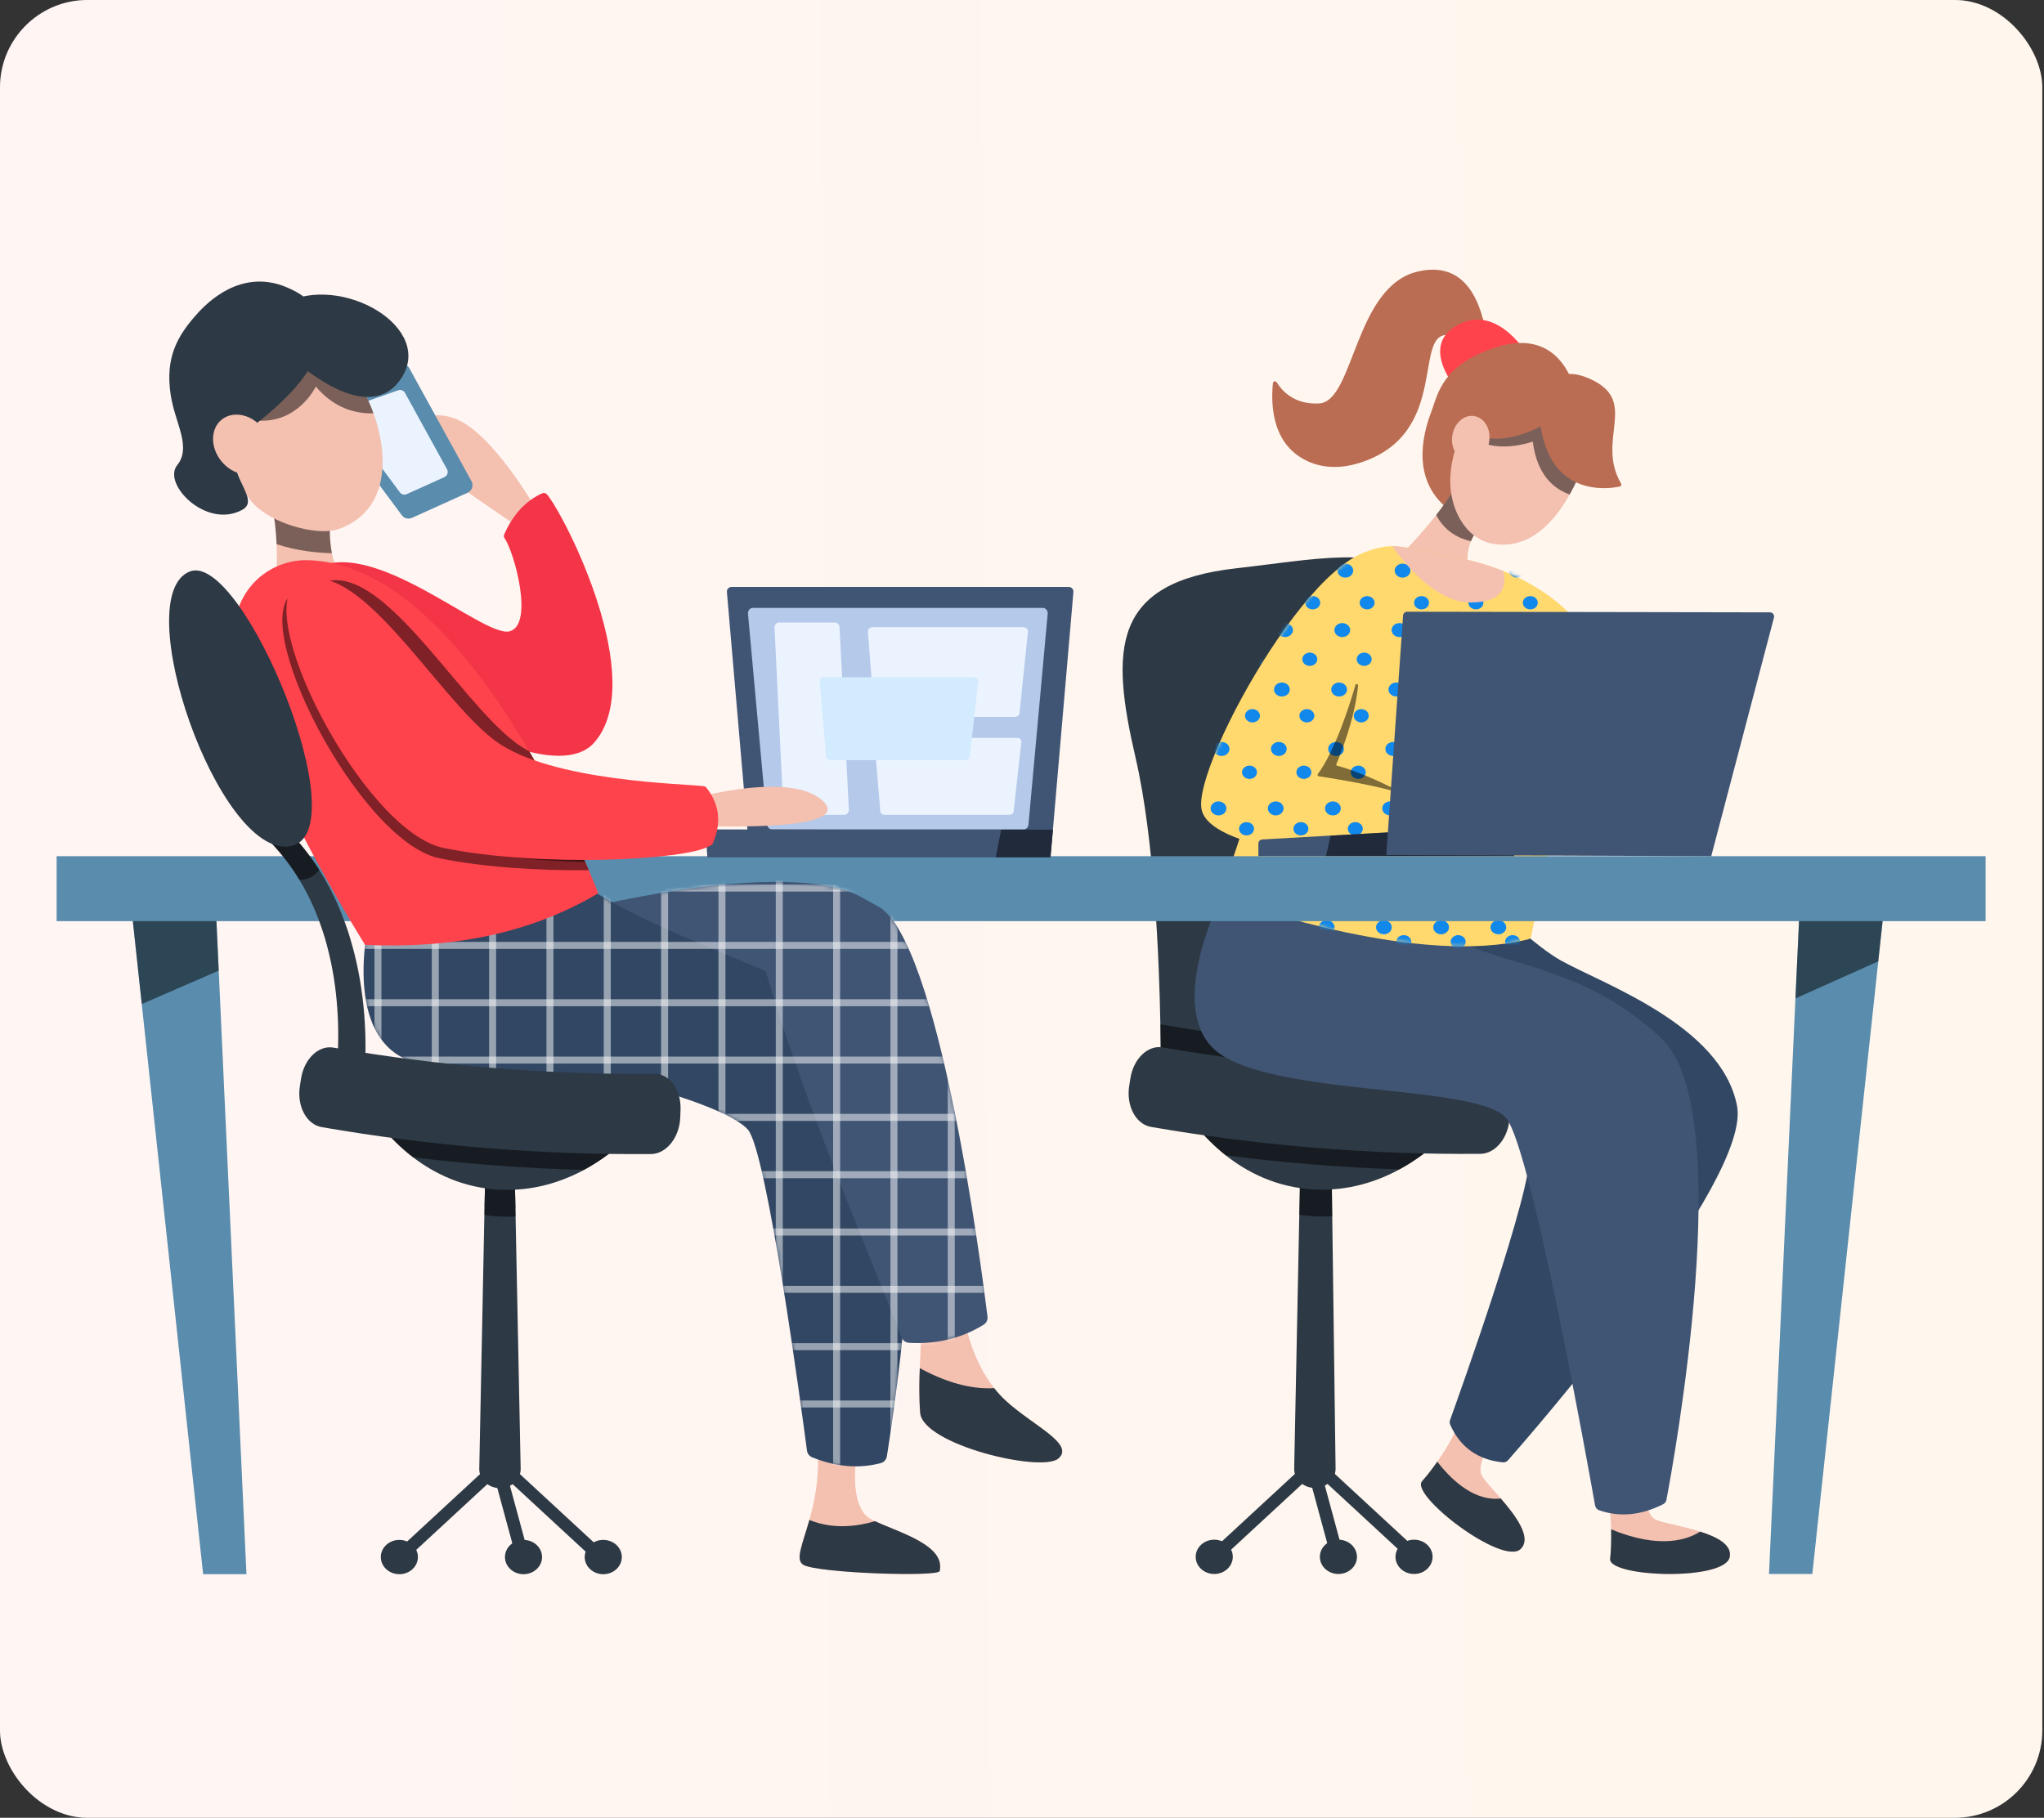 <?xml version="1.0" encoding="utf-8"?>
<svg xmlns="http://www.w3.org/2000/svg" fill="none" height="100%" overflow="visible" preserveAspectRatio="none" style="display: block;" viewBox="0 0 561 499" width="100%">
<rect x="0" y="0" width="561" height="499" fill="#333333" stroke="none"/>
<g id="business-people-work-together-in-office">
<g clip-path="url(#clip0_0_139826)">
<rect fill="white" height="499" rx="24" width="560.532"/>
<rect fill="url(#paint0_linear_0_139826)" fill-opacity="0.2" height="499" rx="24" width="560.532"/>
<g id="Group">
<g id="Group_2">
<g id="illustrations">
<g id="Vector">
</g>
<g id="Group_3">
<g id="Group_4">
<path d="M200.782 161.125C200.032 161.125 199.442 161.768 199.507 162.515L205.338 230.14L205.785 235.355H288.334L288.973 227.894L288.986 227.753L294.612 162.515C294.676 161.768 294.087 161.125 293.337 161.125H200.782Z" fill="#405574" id="Vector_2"/>
<path d="M206.57 166.885C205.81 166.885 205.217 167.648 205.297 168.524L210.3 223.406L210.567 226.349C210.636 227.104 211.185 227.677 211.84 227.677H281.004C281.659 227.677 282.208 227.104 282.277 226.349L282.71 221.567L282.721 221.451L287.546 168.524C287.626 167.649 287.034 166.886 286.274 166.886L206.57 166.885Z" fill="#B5C9EA" id="Vector_3"/>
<g id="Group_5">
<path d="M220.527 429.585C224.49 431.85 257.518 432.937 257.898 431.283C259.523 424.251 247.184 420.836 240.158 417.586C239.83 417.428 239.512 417.28 239.212 417.127C232.418 413.73 235.249 398.442 235.249 398.442L224.491 399.575C224.723 406.686 223.46 412.593 222.147 417.247C220.221 424.087 218.172 428.237 220.527 429.585Z" fill="#F4C0B0" id="Vector_4"/>
<path d="M220.527 429.585C224.49 431.85 257.518 432.937 257.898 431.283C259.523 424.251 247.184 420.836 240.158 417.586C235.288 419.024 228.607 419.913 222.146 417.246C220.221 424.087 218.172 428.237 220.527 429.585Z" fill="#2D3944" id="Vector_5"/>
</g>
<g id="Group_6">
<path d="M417.4 425.185C420.497 422.071 416.03 416.125 411.914 411.352C409.57 408.629 407.339 406.285 406.693 405.067C404.909 401.714 410.487 393.867 410.487 393.867L401.257 387.304C400.826 391.183 397.588 396.817 394.473 401.262C392.939 403.453 391.433 405.356 390.306 406.618C386.892 410.44 412.543 430.065 417.4 425.185ZM441.924 427.903C441.357 432.999 473.633 434.131 474.765 427.336C475.32 424.024 471.288 421.923 466.623 420.439C461.725 418.883 456.119 418.016 454.38 417.144C450.983 415.445 450.983 405.819 450.983 405.819H439.658C441.402 408.962 442.071 414.687 442.194 419.805C442.275 422.993 442.14 425.95 441.924 427.903Z" fill="#F4C0B0" id="Vector_6"/>
<path d="M474.765 427.337C475.32 424.024 471.288 421.924 466.623 420.44C463.537 422.456 455.887 425.514 442.195 419.806C442.275 422.994 442.139 425.95 441.924 427.903C441.358 432.999 473.632 434.132 474.765 427.337ZM417.4 425.185C420.497 422.071 416.029 416.126 411.913 411.352C408.499 411.8 401.993 410.927 394.474 401.262C392.939 403.453 391.433 405.356 390.306 406.618C386.892 410.44 412.542 430.066 417.4 425.185Z" fill="#2D3944" id="Vector_7"/>
</g>
<path d="M147.741 140.755C147.741 140.755 135.179 118.324 124.413 114.735C113.645 111.146 109.159 121.913 109.159 121.913L140.788 143.671L147.741 140.755Z" fill="#F4C0B0" id="Vector_8"/>
<path d="M112.349 101.089L129.407 132.095C130.043 133.252 129.559 134.707 128.355 135.251L113.048 142.168C112.077 142.606 110.931 142.309 110.297 141.454L87.606 110.88C86.696 109.654 87.234 107.898 88.674 107.393L109.615 100.042C110.659 99.677 111.816 100.118 112.349 101.089Z" fill="#598CAD" id="Vector_9"/>
<path d="M68.45 126.06C69.304 126.848 70.069 127.759 70.743 128.767C74.379 134.157 75.613 142.323 75.913 149.372C76.247 157.062 75.465 163.42 75.465 163.42L96.269 160.543C93.398 158.833 91.841 155.623 91.094 151.863C89.881 145.793 90.777 138.295 91.643 133.409C92.192 130.323 92.736 128.273 92.736 128.273L68.45 126.06Z" fill="#F4C0B0" id="Vector_10"/>
<path d="M70.748 128.767C74.383 134.157 75.617 142.323 75.918 149.372C81.574 151.286 87.379 151.772 91.098 151.863C89.886 145.794 90.781 138.296 91.648 133.41L70.748 128.767ZM132.994 331.269C134.359 331.479 135.769 331.621 137.224 331.688C138.673 331.756 140.089 331.75 141.465 331.671L141.261 321.524C141.227 320.907 137.83 320.437 137.167 320.466C136.544 320.494 133.227 320.964 133.192 321.524L132.994 331.269Z" fill="black" id="Vector_11" opacity="0.5"/>
<path d="M252.447 375.576C252.294 379.268 252.215 383.311 252.549 387.796C253.2 396.561 285.9 404.364 290.503 400.36C295.101 396.357 283.307 391.249 275.962 384.438C274.829 383.39 273.799 382.252 272.865 381.063C263.737 369.466 263.272 352.241 263.272 352.241L249.207 352.383C253.664 359.008 252.832 366.177 252.447 375.576Z" fill="#F4C0B0" id="Vector_12"/>
<path d="M408.513 93.191C407.38 92.624 406.814 70.542 389.261 74.505C371.707 78.468 371.707 110.178 362.081 110.744C355.21 111.149 351.8 107.224 350.412 104.946C350.132 104.486 349.428 104.647 349.37 105.182C348.99 108.744 348.745 116.826 353.305 122.352C356.677 126.439 363.469 130.018 372.84 127.165C398.887 119.238 386.996 89.794 398.32 92.059C409.646 94.323 408.513 93.191 408.513 93.191Z" fill="#BA6D53" id="Vector_13"/>
<path d="M419.84 98.287C419.84 98.287 411.346 82.998 400.022 89.227C388.698 95.455 401.154 108.479 401.154 108.479L419.84 98.287Z" fill="#FE434C" id="Vector_14"/>
<path d="M432.865 109.611C432.865 109.611 430.149 88.811 410.215 95.455C395.776 100.268 394.644 108.196 392.945 112.726C391.246 117.255 386.716 130.279 396.625 139.055C404.137 145.709 432.865 109.611 432.865 109.611Z" fill="#BA6D53" id="Vector_15"/>
<path d="M403.988 158.307C402.272 154.706 402.533 151.417 403.727 148.579C406.298 142.481 413.189 138.478 414.084 137.974C414.146 137.94 414.18 137.922 414.18 137.922L401.156 126.032C401.298 126.563 401.343 127.147 401.304 127.765C401.094 131.457 397.929 136.564 394.192 141.372C388.552 148.625 381.622 155.194 381.622 155.194L403.988 158.307Z" fill="#F4C0B0" id="Vector_16"/>
<path d="M394.187 141.372C396.599 146.054 400.608 147.883 403.722 148.579C406.293 142.481 413.184 138.478 414.079 137.974L402.568 127.827C402.568 127.827 402.069 127.771 401.299 127.765C401.089 131.457 397.923 136.564 394.187 141.372Z" fill="black" id="Vector_17" opacity="0.5"/>
<path d="M411.346 250.037C411.346 250.037 421.744 259.931 428.333 263.627C439.941 270.138 472.436 281.42 476.746 303.546C480.765 324.173 420.404 393.464 413.894 400.863C413.539 401.267 413.011 401.487 412.475 401.432C405.679 400.745 400.809 397.368 398.022 391.084C397.846 390.689 397.837 390.241 397.984 389.834C400.379 383.189 420.906 325.885 419.84 316.286C418.707 306.093 367.747 261.927 367.747 261.927L372.277 243.808L411.346 250.037Z" fill="#314763" id="Vector_18"/>
<g id="Group_7">
<g id="Group_8">
<path d="M360.6 408.452C363.731 408.599 366.403 406.369 366.562 403.469C366.573 403.288 366.573 403.106 366.562 402.936L365.651 333.85L365.487 321.466C365.453 320.849 361.489 320.379 360.826 320.407C360.204 320.436 356.886 320.906 356.851 321.466L356.608 333.47L355.209 402.935C355.045 405.836 357.462 408.305 360.6 408.452Z" fill="#2D3944" id="Vector_19"/>
</g>
<path d="M356.602 333.472C357.984 333.682 359.405 333.829 360.877 333.897C362.508 333.976 364.1 333.953 365.645 333.851L365.48 321.468C365.447 320.85 361.482 320.38 360.82 320.409C360.197 320.437 356.879 320.907 356.845 321.468L356.602 333.472Z" fill="black" id="Vector_20" opacity="0.5"/>
<path d="M326.02 305.896C326.02 305.896 329.502 311.695 336.411 317.147C342.181 321.717 350.358 326.043 360.878 326.536C370.125 326.971 377.99 324.333 384.099 321.01C393.267 316.038 398.482 309.521 398.482 309.521L326.02 305.896Z" fill="#2D3944" id="Vector_21"/>
<path d="M326.02 305.896C326.02 305.896 329.502 311.695 336.411 317.147C352.225 319.197 368.137 320.483 384.099 321.009C393.267 316.037 398.482 309.52 398.482 309.52L326.02 305.896Z" fill="black" id="Vector_22" opacity="0.5"/>
<path d="M311.684 208.08C316.82 230.208 318.145 263.276 318.479 281.231C318.62 289.005 318.581 293.949 318.581 293.949L392.604 299.379C394.547 296.666 396.155 292.958 397.469 288.496C408.057 252.467 399.236 167.198 389.825 158.818C379.247 149.402 359.814 153.722 339.43 155.986C305.025 159.808 304.736 178.143 311.684 208.08Z" fill="#2D3944" id="Vector_23"/>
<g id="Group_9">
<path d="M388.299 428.822C388.75 428.822 389.201 428.663 389.546 428.345C390.234 427.709 390.234 426.677 389.546 426.041L363.696 402.144C363.008 401.507 361.893 401.507 361.204 402.144C360.516 402.78 360.516 403.812 361.204 404.448L387.053 428.345C387.397 428.664 387.848 428.822 388.299 428.822Z" fill="#2D3944" id="Vector_24"/>
</g>
<g id="Group_10">
<path d="M367.673 431.092C367.814 431.092 367.959 431.076 368.103 431.043C369.047 430.824 369.62 429.939 369.384 429.066L360.495 396.285C360.258 395.413 359.3 394.882 358.356 395.101C357.412 395.319 356.838 396.205 357.075 397.078L365.965 429.858C366.166 430.599 366.884 431.092 367.673 431.092Z" fill="#2D3944" id="Vector_25"/>
</g>
<g id="Group_11">
<path d="M332.286 429.909C332.737 429.909 333.188 429.749 333.533 429.431L359.382 405.534C360.071 404.898 360.071 403.866 359.382 403.23C358.694 402.593 357.578 402.593 356.89 403.23L331.04 427.127C330.352 427.763 330.352 428.795 331.04 429.431C331.384 429.749 331.835 429.909 332.286 429.909Z" fill="#2D3944" id="Vector_26"/>
</g>
<path d="M388.101 432.081C390.913 432.081 393.193 429.973 393.193 427.374C393.193 424.774 390.913 422.667 388.101 422.667C385.288 422.667 383.009 424.774 383.009 427.374C383.009 429.973 385.288 432.081 388.101 432.081Z" fill="#2D3944" id="Vector_27"/>
<path d="M367.344 432.081C370.156 432.081 372.436 429.973 372.436 427.374C372.436 424.774 370.156 422.667 367.344 422.667C364.532 422.667 362.252 424.774 362.252 427.374C362.252 429.973 364.532 432.081 367.344 432.081Z" fill="#2D3944" id="Vector_28"/>
<path d="M328.174 427.374C328.174 429.973 330.453 432.081 333.266 432.081C336.077 432.081 338.357 429.973 338.357 427.374C338.357 424.774 336.077 422.667 333.266 422.667C330.454 422.667 328.174 424.774 328.174 427.374Z" fill="#2D3944" id="Vector_29"/>
<path d="M318.581 293.949L392.605 299.379C394.548 296.667 396.156 292.958 397.47 288.496C371.163 288.196 344.997 285.79 319.109 281.3C318.9 281.266 318.69 281.237 318.48 281.231C318.621 289.006 318.581 293.949 318.581 293.949Z" fill="black" id="Vector_30" opacity="0.5"/>
<path d="M315.907 309.35C345.744 314.528 375.942 316.998 406.298 316.744C410.519 316.709 414.102 312.2 414.322 306.732C414.348 306.001 414.375 305.271 414.402 304.54C414.582 299.058 411.403 294.706 407.295 294.739C377.678 294.987 348.216 292.578 319.106 287.526C315.067 286.826 311.111 290.596 310.247 296.022C310.135 296.745 310.023 297.467 309.911 298.19C309.086 303.609 311.758 308.631 315.907 309.35Z" fill="#2D3944" id="Vector_31"/>
</g>
<path d="M485.523 432.08H497.414L515.516 263.893L517.233 247.954L494.017 247.268L492.782 274.091L485.523 432.08Z" fill="#598CAD" id="Vector_32"/>
<path d="M409.65 149.248C419.645 151.065 426.558 143.331 430.828 135.738C432.407 132.94 433.619 130.16 434.497 127.884C435.691 124.793 436.264 122.636 436.264 122.636C433.432 103.384 415.879 101.119 409.65 105.649C405.981 108.316 398.399 120.093 398.043 131.412C397.793 139.31 401.972 147.849 409.65 149.248Z" fill="#F4C0B0" id="Vector_33"/>
<path d="M403.663 119.52C409.857 125.183 420.689 121.219 420.689 121.219C421.844 130.437 426.515 134.231 430.825 135.737C432.405 132.939 433.617 130.159 434.494 127.884L426.352 111.593L403.663 119.52Z" fill="black" id="Vector_34" opacity="0.5"/>
<path d="M444.55 133.573C440.875 134.328 425.183 136.31 422.674 115.872C422.672 115.85 422.67 115.832 422.67 115.811C422.652 115.001 422.437 97.868 436.26 103.95C450.163 110.066 437.849 120.554 444.915 132.728C445.111 133.065 444.933 133.495 444.55 133.573Z" fill="#BA6D53" id="Vector_35"/>
<path d="M338.87 238.712C338.87 238.712 319.618 272.12 332.076 286.842C344.533 301.564 406.252 297.034 413.613 307.226C420.544 316.822 436.007 403.21 437.792 413.286C437.901 413.901 438.339 414.399 438.929 414.601C444.69 416.578 450.544 415.924 456.479 412.927C456.945 412.692 457.272 412.249 457.369 411.735C459.244 401.878 477.034 305.022 456.081 285.143C433.997 264.192 409.932 265.041 399.458 257.398L338.87 238.712Z" fill="#405574" id="Vector_36"/>
<path d="M335.942 246.453C343.427 249.17 389.773 265.223 419.427 257.856C419.852 257.754 420.181 257.403 420.26 256.973L436.262 175.294C436.262 175.294 430.367 163.867 412.627 156.778C408.381 155.079 403.449 153.629 397.758 152.644C392.407 151.715 386.518 149.96 382.096 149.938C381.32 149.932 380.595 149.983 379.921 150.096C363.251 152.961 359.214 168.652 356.989 177.559C354.384 187.977 337.873 237.24 335.257 245.031C335.058 245.615 335.363 246.244 335.942 246.453Z" fill="#FFD96E" id="Vector_37"/>
<path d="M381.617 152.362C365.371 141.531 326.975 209.834 329.807 222.292C332.638 234.749 379.635 236.447 379.635 236.447L384.731 218.894C384.731 218.894 363.214 220.592 364.913 209.834C366.611 199.076 391.808 159.157 381.617 152.362Z" fill="#FFD96E" id="Vector_38"/>
<g id="Group_12">
<g id="Clip path group">
<mask height="111" id="mask0_0_139826" maskUnits="userSpaceOnUse" style="mask-type:luminance" width="108" x="329" y="149">
<g id="SVGID_00000178189044308828995900000017186787883533765544_">
<path d="M369.52 154.413C372.294 152.367 375.697 150.822 379.91 150.098C380.584 149.985 381.309 149.934 382.085 149.939C386.507 149.962 392.396 151.717 397.747 152.646C403.437 153.631 408.369 155.08 412.617 156.78C430.357 163.869 436.251 175.296 436.251 175.296L420.249 256.975C420.17 257.406 419.841 257.756 419.416 257.858C389.763 265.225 343.417 249.172 335.931 246.455C335.353 246.245 335.047 245.617 335.246 245.034C335.986 242.829 337.837 237.307 340.172 230.284C334.655 228.301 330.573 225.701 329.798 222.294C327.542 212.362 351.485 166.942 369.52 154.413Z" fill="white" id="Vector_39"/>
</g>
</mask>
<g mask="url(#mask0_0_139826)">
<g id="Group_13">
<g id="Group_14">
<path d="M432.059 158.565C433.253 158.565 434.22 157.706 434.22 156.646C434.22 155.586 433.253 154.727 432.059 154.727C430.865 154.727 429.898 155.586 429.898 156.646C429.898 157.706 430.865 158.565 432.059 158.565Z" fill="#1088EC" id="Vector_40"/>
<path d="M418.516 156.646C418.516 155.586 417.549 154.727 416.355 154.727C415.162 154.727 414.194 155.587 414.194 156.646C414.194 157.707 415.162 158.566 416.355 158.566C417.549 158.566 418.516 157.707 418.516 156.646ZM402.812 156.646C402.812 155.586 401.845 154.727 400.651 154.727C399.457 154.727 398.49 155.587 398.49 156.646C398.49 157.707 399.457 158.566 400.651 158.566C401.845 158.566 402.812 157.707 402.812 156.646ZM387.108 156.646C387.108 155.586 386.14 154.727 384.947 154.727C383.753 154.727 382.786 155.587 382.786 156.646C382.786 157.707 383.753 158.566 384.947 158.566C386.14 158.566 387.108 157.707 387.108 156.646ZM371.404 156.646C371.404 155.586 370.436 154.727 369.243 154.727C368.049 154.727 367.081 155.587 367.081 156.646C367.081 157.707 368.049 158.566 369.243 158.566C370.436 158.566 371.404 157.707 371.404 156.646Z" fill="#1088EC" id="Vector_41"/>
<path d="M353.544 158.565C354.737 158.565 355.705 157.706 355.705 156.646C355.705 155.586 354.737 154.727 353.544 154.727C352.35 154.727 351.382 155.586 351.382 156.646C351.382 157.706 352.35 158.565 353.544 158.565Z" fill="#1088EC" id="Vector_42"/>
<path d="M337.838 158.565C339.031 158.565 339.999 157.706 339.999 156.646C339.999 155.586 339.031 154.727 337.838 154.727C336.644 154.727 335.677 155.586 335.677 156.646C335.677 157.706 336.644 158.565 337.838 158.565Z" fill="#1088EC" id="Vector_43"/>
</g>
<g id="Group_15">
<path d="M433.373 172.964C433.373 171.903 432.405 171.044 431.211 171.044C430.018 171.044 429.05 171.904 429.05 172.964C429.05 174.024 430.018 174.883 431.211 174.883C432.405 174.883 433.373 174.024 433.373 172.964Z" fill="#1088EC" id="Vector_44"/>
<path d="M415.512 174.883C416.706 174.883 417.674 174.024 417.674 172.964C417.674 171.904 416.706 171.044 415.512 171.044C414.319 171.044 413.351 171.904 413.351 172.964C413.351 174.024 414.319 174.883 415.512 174.883Z" fill="#1088EC" id="Vector_45"/>
<path d="M399.807 174.883C401 174.883 401.968 174.024 401.968 172.964C401.968 171.904 401 171.044 399.807 171.044C398.613 171.044 397.645 171.904 397.645 172.964C397.645 174.024 398.613 174.883 399.807 174.883Z" fill="#1088EC" id="Vector_46"/>
<path d="M386.262 172.964C386.262 171.903 385.295 171.044 384.101 171.044C382.907 171.044 381.94 171.904 381.94 172.964C381.94 174.024 382.907 174.883 384.101 174.883C385.295 174.883 386.262 174.024 386.262 172.964Z" fill="#1088EC" id="Vector_47"/>
<path d="M368.402 174.883C369.595 174.883 370.563 174.024 370.563 172.964C370.563 171.904 369.595 171.044 368.402 171.044C367.208 171.044 366.241 171.904 366.241 172.964C366.241 174.024 367.208 174.883 368.402 174.883Z" fill="#1088EC" id="Vector_48"/>
<path d="M352.696 174.883C353.89 174.883 354.857 174.024 354.857 172.964C354.857 171.904 353.89 171.044 352.696 171.044C351.503 171.044 350.535 171.904 350.535 172.964C350.535 174.024 351.503 174.883 352.696 174.883Z" fill="#1088EC" id="Vector_49"/>
<path d="M339.152 172.964C339.152 171.903 338.184 171.044 336.99 171.044C335.797 171.044 334.829 171.904 334.829 172.964C334.829 174.024 335.797 174.883 336.99 174.883C338.185 174.883 339.152 174.024 339.152 172.964Z" fill="#1088EC" id="Vector_50"/>
</g>
<g id="Group_16">
<path d="M430.351 191.201C431.545 191.201 432.512 190.342 432.512 189.282C432.512 188.222 431.545 187.362 430.351 187.362C429.157 187.362 428.19 188.222 428.19 189.282C428.19 190.342 429.157 191.201 430.351 191.201Z" fill="#1088EC" id="Vector_51"/>
<path d="M414.652 191.201C415.845 191.201 416.813 190.342 416.813 189.282C416.813 188.222 415.845 187.362 414.652 187.362C413.458 187.362 412.491 188.222 412.491 189.282C412.491 190.342 413.458 191.201 414.652 191.201Z" fill="#1088EC" id="Vector_52"/>
<path d="M401.105 189.282C401.105 188.221 400.137 187.362 398.944 187.362C397.75 187.362 396.782 188.222 396.782 189.282C396.782 190.342 397.75 191.201 398.944 191.201C400.138 191.201 401.105 190.342 401.105 189.282ZM385.402 189.282C385.402 188.221 384.434 187.362 383.24 187.362C382.047 187.362 381.079 188.222 381.079 189.282C381.079 190.342 382.047 191.201 383.24 191.201C384.434 191.201 385.402 190.342 385.402 189.282Z" fill="#1088EC" id="Vector_53"/>
<path d="M367.541 191.201C368.735 191.201 369.702 190.342 369.702 189.282C369.702 188.222 368.735 187.362 367.541 187.362C366.348 187.362 365.38 188.222 365.38 189.282C365.38 190.342 366.348 191.201 367.541 191.201Z" fill="#1088EC" id="Vector_54"/>
<path d="M351.836 191.201C353.029 191.201 353.997 190.342 353.997 189.282C353.997 188.222 353.029 187.362 351.836 187.362C350.642 187.362 349.674 188.222 349.674 189.282C349.674 190.342 350.642 191.201 351.836 191.201Z" fill="#1088EC" id="Vector_55"/>
<path d="M336.13 191.201C337.323 191.201 338.291 190.342 338.291 189.282C338.291 188.222 337.323 187.362 336.13 187.362C334.936 187.362 333.969 188.222 333.969 189.282C333.969 190.342 334.936 191.201 336.13 191.201Z" fill="#1088EC" id="Vector_56"/>
</g>
<g id="Group_17">
<path d="M429.503 207.519C430.697 207.519 431.665 206.66 431.665 205.6C431.665 204.54 430.697 203.68 429.503 203.68C428.31 203.68 427.342 204.54 427.342 205.6C427.342 206.66 428.31 207.519 429.503 207.519Z" fill="#1088EC" id="Vector_57"/>
<path d="M415.963 205.6C415.963 204.539 414.995 203.68 413.801 203.68C412.608 203.68 411.64 204.54 411.64 205.6C411.64 206.66 412.608 207.519 413.801 207.519C414.995 207.519 415.963 206.66 415.963 205.6ZM400.258 205.6C400.258 204.539 399.291 203.68 398.097 203.68C396.904 203.68 395.936 204.54 395.936 205.6C395.936 206.66 396.904 207.519 398.097 207.519C399.291 207.519 400.258 206.66 400.258 205.6ZM384.554 205.6C384.554 204.539 383.587 203.68 382.393 203.68C381.199 203.68 380.232 204.54 380.232 205.6C380.232 206.66 381.199 207.519 382.393 207.519C383.587 207.519 384.554 206.66 384.554 205.6Z" fill="#1088EC" id="Vector_58"/>
<path d="M366.694 207.519C367.887 207.519 368.855 206.66 368.855 205.6C368.855 204.54 367.887 203.68 366.694 203.68C365.5 203.68 364.533 204.54 364.533 205.6C364.533 206.66 365.5 207.519 366.694 207.519Z" fill="#1088EC" id="Vector_59"/>
<path d="M350.988 207.519C352.182 207.519 353.149 206.66 353.149 205.6C353.149 204.54 352.182 203.68 350.988 203.68C349.795 203.68 348.827 204.54 348.827 205.6C348.827 206.66 349.795 207.519 350.988 207.519Z" fill="#1088EC" id="Vector_60"/>
<path d="M335.282 207.519C336.476 207.519 337.444 206.66 337.444 205.6C337.444 204.54 336.476 203.68 335.282 203.68C334.089 203.68 333.121 204.54 333.121 205.6C333.121 206.66 334.089 207.519 335.282 207.519Z" fill="#1088EC" id="Vector_61"/>
</g>
<g id="Group_18">
<path d="M430.812 221.918C430.812 220.857 429.844 219.998 428.651 219.998C427.457 219.998 426.49 220.858 426.49 221.918C426.49 222.978 427.457 223.837 428.651 223.837C429.844 223.837 430.812 222.977 430.812 221.918Z" fill="#1088EC" id="Vector_62"/>
<path d="M412.952 223.837C414.145 223.837 415.113 222.978 415.113 221.918C415.113 220.858 414.145 219.998 412.952 219.998C411.758 219.998 410.79 220.858 410.79 221.918C410.79 222.978 411.758 223.837 412.952 223.837Z" fill="#1088EC" id="Vector_63"/>
<path d="M399.407 221.918C399.407 220.857 398.439 219.998 397.246 219.998C396.052 219.998 395.085 220.858 395.085 221.918C395.085 222.978 396.052 223.837 397.246 223.837C398.439 223.837 399.407 222.977 399.407 221.918Z" fill="#1088EC" id="Vector_64"/>
<path d="M381.54 223.837C382.734 223.837 383.701 222.978 383.701 221.918C383.701 220.858 382.734 219.998 381.54 219.998C380.347 219.998 379.379 220.858 379.379 221.918C379.379 222.978 380.347 223.837 381.54 223.837Z" fill="#1088EC" id="Vector_65"/>
<path d="M365.834 223.837C367.028 223.837 367.996 222.978 367.996 221.918C367.996 220.858 367.028 219.998 365.834 219.998C364.641 219.998 363.673 220.858 363.673 221.918C363.673 222.978 364.641 223.837 365.834 223.837Z" fill="#1088EC" id="Vector_66"/>
<path d="M350.135 223.837C351.329 223.837 352.297 222.978 352.297 221.918C352.297 220.858 351.329 219.998 350.135 219.998C348.942 219.998 347.974 220.858 347.974 221.918C347.974 222.978 348.942 223.837 350.135 223.837Z" fill="#1088EC" id="Vector_67"/>
<path d="M336.591 221.918C336.591 220.857 335.623 219.998 334.43 219.998C333.236 219.998 332.268 220.858 332.268 221.918C332.268 222.978 333.236 223.837 334.43 223.837C335.623 223.837 336.591 222.977 336.591 221.918Z" fill="#1088EC" id="Vector_68"/>
</g>
<g id="Group_19">
<path d="M429.959 238.235C429.959 237.175 428.991 236.316 427.798 236.316C426.604 236.316 425.637 237.176 425.637 238.235C425.637 239.296 426.604 240.155 427.798 240.155C428.991 240.155 429.959 239.295 429.959 238.235ZM414.256 238.235C414.256 237.175 413.288 236.316 412.094 236.316C410.901 236.316 409.933 237.176 409.933 238.235C409.933 239.296 410.901 240.155 412.094 240.155C413.288 240.155 414.256 239.295 414.256 238.235ZM398.551 238.235C398.551 237.175 397.584 236.316 396.39 236.316C395.197 236.316 394.229 237.176 394.229 238.235C394.229 239.296 395.197 240.155 396.39 240.155C397.584 240.155 398.551 239.295 398.551 238.235ZM382.847 238.235C382.847 237.175 381.88 236.316 380.686 236.316C379.493 236.316 378.525 237.176 378.525 238.235C378.525 239.296 379.493 240.155 380.686 240.155C381.88 240.155 382.847 239.295 382.847 238.235ZM367.143 238.235C367.143 237.175 366.176 236.316 364.982 236.316C363.788 236.316 362.821 237.176 362.821 238.235C362.821 239.296 363.788 240.155 364.982 240.155C366.176 240.155 367.143 239.295 367.143 238.235ZM351.439 238.235C351.439 237.175 350.471 236.316 349.278 236.316C348.084 236.316 347.117 237.176 347.117 238.235C347.117 239.296 348.084 240.155 349.278 240.155C350.471 240.155 351.439 239.295 351.439 238.235ZM335.736 238.235C335.736 237.175 334.768 236.316 333.574 236.316C332.381 236.316 331.413 237.176 331.413 238.235C331.413 239.296 332.381 240.155 333.574 240.155C334.768 240.155 335.736 239.295 335.736 238.235Z" fill="#1088EC" id="Vector_69"/>
</g>
<g id="Group_20">
<path d="M429.107 254.553C429.107 253.492 428.139 252.633 426.946 252.633C425.752 252.633 424.785 253.493 424.785 254.553C424.785 255.613 425.752 256.473 426.946 256.473C428.139 256.472 429.107 255.612 429.107 254.553ZM413.403 254.553C413.403 253.492 412.435 252.633 411.242 252.633C410.048 252.633 409.08 253.493 409.08 254.553C409.08 255.613 410.048 256.473 411.242 256.473C412.435 256.472 413.403 255.612 413.403 254.553ZM397.699 254.553C397.699 253.492 396.731 252.633 395.538 252.633C394.344 252.633 393.376 253.493 393.376 254.553C393.376 255.613 394.344 256.473 395.538 256.473C396.732 256.472 397.699 255.612 397.699 254.553ZM381.995 254.553C381.995 253.492 381.028 252.633 379.834 252.633C378.641 252.633 377.673 253.493 377.673 254.553C377.673 255.613 378.641 256.473 379.834 256.473C381.028 256.472 381.995 255.612 381.995 254.553ZM366.291 254.553C366.291 253.492 365.324 252.633 364.13 252.633C362.936 252.633 361.969 253.493 361.969 254.553C361.969 255.613 362.936 256.473 364.13 256.473C365.324 256.472 366.291 255.612 366.291 254.553ZM350.587 254.553C350.587 253.492 349.619 252.633 348.426 252.633C347.232 252.633 346.265 253.493 346.265 254.553C346.265 255.613 347.232 256.473 348.426 256.473C349.619 256.472 350.587 255.612 350.587 254.553ZM334.883 254.553C334.883 253.492 333.915 252.633 332.722 252.633C331.528 252.633 330.56 253.493 330.56 254.553C330.56 255.613 331.528 256.473 332.722 256.473C333.915 256.472 334.883 255.612 334.883 254.553Z" fill="#1088EC" id="Vector_70"/>
</g>
</g>
</g>
</g>
<g id="Clip path group_2">
<mask height="111" id="mask1_0_139826" maskUnits="userSpaceOnUse" style="mask-type:luminance" width="108" x="329" y="149">
<g id="SVGID_00000178189044308828995900000017186787883533765544__2">
<path d="M369.52 154.413C372.294 152.367 375.697 150.822 379.91 150.098C380.584 149.985 381.309 149.934 382.085 149.939C386.507 149.962 392.396 151.717 397.747 152.646C403.437 153.631 408.369 155.08 412.617 156.78C430.357 163.869 436.251 175.296 436.251 175.296L420.249 256.975C420.17 257.406 419.841 257.756 419.416 257.858C389.763 265.225 343.417 249.172 335.931 246.455C335.353 246.245 335.047 245.617 335.246 245.034C335.986 242.829 337.837 237.307 340.172 230.284C334.655 228.301 330.573 225.701 329.798 222.294C327.542 212.362 351.485 166.942 369.52 154.413Z" fill="white" id="Vector_71"/>
</g>
</mask>
<g mask="url(#mask1_0_139826)">
<g id="Group_21">
<g id="Group_22">
<path d="M422.064 165.463C422.064 164.454 421.145 163.638 420.01 163.638C418.876 163.638 417.956 164.454 417.956 165.463C417.956 166.471 418.876 167.287 420.01 167.287C421.145 167.287 422.064 166.471 422.064 165.463ZM407.137 165.463C407.137 164.454 406.217 163.638 405.082 163.638C403.948 163.638 403.028 164.454 403.028 165.463C403.028 166.471 403.948 167.287 405.082 167.287C406.216 167.287 407.137 166.471 407.137 165.463ZM392.208 165.463C392.208 164.454 391.288 163.638 390.154 163.638C389.019 163.638 388.1 164.454 388.1 165.463C388.1 166.471 389.019 167.287 390.154 167.287C391.287 167.287 392.208 166.471 392.208 165.463ZM377.279 165.463C377.279 164.454 376.36 163.638 375.225 163.638C374.09 163.638 373.171 164.454 373.171 165.463C373.171 166.471 374.09 167.287 375.225 167.287C376.36 167.287 377.279 166.471 377.279 165.463ZM362.35 165.463C362.35 164.454 361.431 163.638 360.296 163.638C359.162 163.638 358.242 164.454 358.242 165.463C358.242 166.471 359.162 167.287 360.296 167.287C361.431 167.287 362.35 166.471 362.35 165.463ZM347.422 165.463C347.422 164.454 346.502 163.638 345.368 163.638C344.233 163.638 343.313 164.454 343.313 165.463C343.313 166.471 344.233 167.287 345.368 167.287C346.502 167.287 347.422 166.471 347.422 165.463ZM332.494 165.463C332.494 164.454 331.574 163.638 330.44 163.638C329.305 163.638 328.386 164.454 328.386 165.463C328.386 166.471 329.305 167.287 330.44 167.287C331.573 167.287 332.494 166.471 332.494 165.463Z" fill="#1088EC" id="Vector_72"/>
</g>
<g id="Group_23">
<path d="M421.258 180.975C421.258 179.966 420.338 179.15 419.204 179.15C418.069 179.15 417.149 179.966 417.149 180.975C417.149 181.983 418.069 182.799 419.204 182.799C420.338 182.799 421.258 181.982 421.258 180.975ZM406.329 180.975C406.329 179.966 405.409 179.15 404.275 179.15C403.14 179.15 402.221 179.966 402.221 180.975C402.221 181.983 403.14 182.799 404.275 182.799C405.409 182.799 406.329 181.982 406.329 180.975ZM391.4 180.975C391.4 179.966 390.481 179.15 389.346 179.15C388.212 179.15 387.292 179.966 387.292 180.975C387.292 181.983 388.212 182.799 389.346 182.799C390.481 182.799 391.4 181.982 391.4 180.975ZM376.473 180.975C376.473 179.966 375.553 179.15 374.418 179.15C373.284 179.15 372.364 179.966 372.364 180.975C372.364 181.983 373.284 182.799 374.418 182.799C375.552 182.799 376.473 181.982 376.473 180.975ZM361.544 180.975C361.544 179.966 360.624 179.15 359.49 179.15C358.355 179.15 357.436 179.966 357.436 180.975C357.436 181.983 358.355 182.799 359.49 182.799C360.624 182.799 361.544 181.982 361.544 180.975ZM346.615 180.975C346.615 179.966 345.696 179.15 344.561 179.15C343.426 179.15 342.507 179.966 342.507 180.975C342.507 181.983 343.426 182.799 344.561 182.799C345.696 182.799 346.615 181.982 346.615 180.975ZM331.686 180.975C331.686 179.966 330.767 179.15 329.632 179.15C328.498 179.15 327.578 179.966 327.578 180.975C327.578 181.983 328.498 182.799 329.632 182.799C330.767 182.799 331.686 181.982 331.686 180.975Z" fill="#1088EC" id="Vector_73"/>
</g>
<g id="Group_24">
<path d="M420.45 196.487C420.45 195.479 419.531 194.662 418.396 194.662C417.262 194.662 416.342 195.479 416.342 196.487C416.342 197.495 417.262 198.312 418.396 198.312C419.531 198.312 420.45 197.494 420.45 196.487ZM405.522 196.487C405.522 195.479 404.602 194.662 403.467 194.662C402.333 194.662 401.413 195.479 401.413 196.487C401.413 197.495 402.333 198.312 403.467 198.312C404.602 198.312 405.522 197.494 405.522 196.487ZM390.593 196.487C390.593 195.479 389.673 194.662 388.539 194.662C387.404 194.662 386.485 195.479 386.485 196.487C386.485 197.495 387.404 198.312 388.539 198.312C389.673 198.312 390.593 197.494 390.593 196.487ZM375.664 196.487C375.664 195.479 374.745 194.662 373.61 194.662C372.476 194.662 371.556 195.479 371.556 196.487C371.556 197.495 372.476 198.312 373.61 198.312C374.745 198.312 375.664 197.494 375.664 196.487ZM360.736 196.487C360.736 195.479 359.817 194.662 358.682 194.662C357.548 194.662 356.628 195.479 356.628 196.487C356.628 197.495 357.548 198.312 358.682 198.312C359.816 198.312 360.736 197.494 360.736 196.487ZM345.808 196.487C345.808 195.479 344.888 194.662 343.754 194.662C342.619 194.662 341.699 195.479 341.699 196.487C341.699 197.495 342.619 198.312 343.754 198.312C344.888 198.312 345.808 197.494 345.808 196.487ZM330.879 196.487C330.879 195.479 329.959 194.662 328.825 194.662C327.69 194.662 326.771 195.479 326.771 196.487C326.771 197.495 327.69 198.312 328.825 198.312C329.959 198.312 330.879 197.494 330.879 196.487Z" fill="#1088EC" id="Vector_74"/>
</g>
<g id="Group_25">
<path d="M419.635 211.999C419.635 210.991 418.715 210.174 417.581 210.174C416.446 210.174 415.527 210.991 415.527 211.999C415.527 213.007 416.446 213.824 417.581 213.824C418.715 213.824 419.635 213.006 419.635 211.999ZM404.706 211.999C404.706 210.991 403.787 210.174 402.652 210.174C401.518 210.174 400.598 210.991 400.598 211.999C400.598 213.007 401.518 213.824 402.652 213.824C403.787 213.824 404.706 213.006 404.706 211.999ZM389.778 211.999C389.778 210.991 388.858 210.174 387.723 210.174C386.589 210.174 385.669 210.991 385.669 211.999C385.669 213.007 386.589 213.824 387.723 213.824C388.858 213.824 389.778 213.006 389.778 211.999ZM374.849 211.999C374.849 210.991 373.929 210.174 372.795 210.174C371.66 210.174 370.741 210.991 370.741 211.999C370.741 213.007 371.66 213.824 372.795 213.824C373.929 213.824 374.849 213.006 374.849 211.999ZM359.92 211.999C359.92 210.991 359.001 210.174 357.866 210.174C356.732 210.174 355.812 210.991 355.812 211.999C355.812 213.007 356.732 213.824 357.866 213.824C359.001 213.824 359.92 213.006 359.92 211.999ZM344.992 211.999C344.992 210.991 344.073 210.174 342.938 210.174C341.804 210.174 340.884 210.991 340.884 211.999C340.884 213.007 341.804 213.824 342.938 213.824C344.073 213.824 344.992 213.006 344.992 211.999ZM330.064 211.999C330.064 210.991 329.144 210.174 328.01 210.174C326.875 210.174 325.955 210.991 325.955 211.999C325.955 213.007 326.875 213.824 328.01 213.824C329.144 213.824 330.064 213.006 330.064 211.999Z" fill="#1088EC" id="Vector_75"/>
</g>
<g id="Group_26">
<path d="M418.821 227.51C418.821 226.501 417.902 225.685 416.767 225.685C415.633 225.685 414.713 226.501 414.713 227.51C414.713 228.518 415.633 229.334 416.767 229.334C417.902 229.334 418.821 228.518 418.821 227.51ZM403.894 227.51C403.894 226.501 402.974 225.685 401.839 225.685C400.705 225.685 399.785 226.501 399.785 227.51C399.785 228.518 400.705 229.334 401.839 229.334C402.973 229.334 403.894 228.518 403.894 227.51ZM388.965 227.51C388.965 226.501 388.045 225.685 386.911 225.685C385.776 225.685 384.857 226.501 384.857 227.51C384.857 228.518 385.776 229.334 386.911 229.334C388.045 229.334 388.965 228.518 388.965 227.51ZM374.036 227.51C374.036 226.501 373.117 225.685 371.982 225.685C370.847 225.685 369.928 226.501 369.928 227.51C369.928 228.518 370.847 229.334 371.982 229.334C373.117 229.334 374.036 228.518 374.036 227.51ZM359.107 227.51C359.107 226.501 358.188 225.685 357.053 225.685C355.919 225.685 354.999 226.501 354.999 227.51C354.999 228.518 355.919 229.334 357.053 229.334C358.188 229.334 359.107 228.518 359.107 227.51ZM344.179 227.51C344.179 226.501 343.259 225.685 342.125 225.685C340.99 225.685 340.07 226.501 340.07 227.51C340.07 228.518 340.99 229.334 342.125 229.334C343.259 229.334 344.179 228.518 344.179 227.51ZM329.251 227.51C329.251 226.501 328.331 225.685 327.197 225.685C326.062 225.685 325.143 226.501 325.143 227.51C325.143 228.518 326.062 229.334 327.197 229.334C328.33 229.334 329.251 228.518 329.251 227.51Z" fill="#1088EC" id="Vector_76"/>
</g>
<g id="Group_27">
<path d="M418.007 243.022C418.007 242.014 417.087 241.197 415.953 241.197C414.818 241.197 413.899 242.014 413.899 243.022C413.899 244.03 414.818 244.847 415.953 244.847C417.087 244.847 418.007 244.03 418.007 243.022ZM403.078 243.022C403.078 242.014 402.159 241.197 401.024 241.197C399.89 241.197 398.97 242.014 398.97 243.022C398.97 244.03 399.89 244.847 401.024 244.847C402.159 244.847 403.078 244.03 403.078 243.022ZM388.15 243.022C388.15 242.014 387.23 241.197 386.095 241.197C384.961 241.197 384.041 242.014 384.041 243.022C384.041 244.03 384.961 244.847 386.095 244.847C387.23 244.847 388.15 244.03 388.15 243.022ZM373.222 243.022C373.222 242.014 372.302 241.197 371.168 241.197C370.033 241.197 369.113 242.014 369.113 243.022C369.113 244.03 370.033 244.847 371.168 244.847C372.301 244.847 373.222 244.03 373.222 243.022ZM358.293 243.022C358.293 242.014 357.373 241.197 356.239 241.197C355.104 241.197 354.185 242.014 354.185 243.022C354.185 244.03 355.104 244.847 356.239 244.847C357.373 244.847 358.293 244.03 358.293 243.022ZM343.364 243.022C343.364 242.014 342.445 241.197 341.31 241.197C340.176 241.197 339.256 242.014 339.256 243.022C339.256 244.03 340.176 244.847 341.31 244.847C342.445 244.847 343.364 244.03 343.364 243.022ZM328.436 243.022C328.436 242.014 327.516 241.197 326.382 241.197C325.247 241.197 324.327 242.014 324.327 243.022C324.327 244.03 325.247 244.847 326.382 244.847C327.516 244.847 328.436 244.03 328.436 243.022Z" fill="#1088EC" id="Vector_77"/>
</g>
<g id="Group_28">
<path d="M417.2 258.534C417.2 257.526 416.28 256.709 415.145 256.709C414.011 256.709 413.091 257.526 413.091 258.534C413.091 259.542 414.011 260.359 415.145 260.359C416.28 260.359 417.2 259.542 417.2 258.534ZM402.271 258.534C402.271 257.526 401.351 256.709 400.217 256.709C399.082 256.709 398.162 257.526 398.162 258.534C398.162 259.542 399.082 260.359 400.217 260.359C401.351 260.359 402.271 259.542 402.271 258.534ZM387.342 258.534C387.342 257.526 386.422 256.709 385.288 256.709C384.153 256.709 383.234 257.526 383.234 258.534C383.234 259.542 384.153 260.359 385.288 260.359C386.422 260.359 387.342 259.542 387.342 258.534ZM372.413 258.534C372.413 257.526 371.494 256.709 370.359 256.709C369.225 256.709 368.305 257.526 368.305 258.534C368.305 259.542 369.225 260.359 370.359 260.359C371.494 260.359 372.413 259.542 372.413 258.534ZM357.486 258.534C357.486 257.526 356.566 256.709 355.431 256.709C354.297 256.709 353.377 257.526 353.377 258.534C353.377 259.542 354.297 260.359 355.431 260.359C356.565 260.359 357.486 259.542 357.486 258.534ZM342.557 258.534C342.557 257.526 341.637 256.709 340.503 256.709C339.368 256.709 338.449 257.526 338.449 258.534C338.449 259.542 339.368 260.359 340.503 260.359C341.637 260.359 342.557 259.542 342.557 258.534ZM327.628 258.534C327.628 257.526 326.709 256.709 325.574 256.709C324.439 256.709 323.52 257.526 323.52 258.534C323.52 259.542 324.439 260.359 325.574 260.359C326.709 260.359 327.628 259.542 327.628 258.534Z" fill="#1088EC" id="Vector_78"/>
</g>
</g>
</g>
</g>
</g>
<path d="M492.78 274.091L515.514 263.893L517.23 247.954L494.015 247.268L492.78 274.091Z" fill="black" id="Vector_79" opacity="0.5"/>
<path d="M431.448 110.744C431.665 111.741 414.699 125.62 402.689 118.324C390.679 111.028 407.1 99.703 407.1 99.703C407.1 99.703 428.05 95.172 431.448 110.744Z" fill="#BA6D53" id="Vector_80"/>
<path d="M398.59 119.639C398.103 123.045 399.981 126.13 402.784 126.531C405.588 126.931 408.255 124.496 408.742 121.091C409.229 117.685 407.351 114.599 404.547 114.199C401.744 113.799 399.077 116.234 398.59 119.639Z" fill="#F4C0B0" id="Vector_81"/>
<path d="M35.932 248.01L36.226 250.745L38.911 275.676L55.75 432.138H67.641L60.031 266.509L59.193 248.356L59.147 247.325L35.932 248.01Z" fill="#598CAD" id="Vector_82"/>
<path d="M111.146 107.843L122.693 128.833C123.124 129.617 122.796 130.601 121.981 130.969L111.619 135.651C110.962 135.948 110.186 135.747 109.756 135.168L94.395 114.471C93.779 113.642 94.144 112.453 95.119 112.111L109.294 107.136C110.002 106.887 110.785 107.186 111.146 107.843Z" fill="#EBF3FF" id="Vector_83"/>
<path d="M36.228 250.688L38.913 275.62L60.033 266.452L59.195 248.299L36.228 250.688Z" fill="black" id="Vector_84" opacity="0.5"/>
<path d="M216.281 223.677H231.703C232.41 223.677 232.983 223.071 232.983 222.324L230.423 172.238C230.423 171.491 229.85 170.885 229.143 170.885H213.853C213.12 170.885 212.537 171.534 212.575 172.307L215.004 222.393C215.038 223.113 215.6 223.677 216.281 223.677Z" fill="#EBF3FF" id="Vector_85"/>
<path d="M345.377 231.573V235.032H415.59V226.539L365.195 229.381L346.446 230.442C345.846 230.475 345.377 230.972 345.377 231.573Z" fill="#405574" id="Vector_86"/>
<path d="M372.017 188.061C370.323 193.898 366.441 205.996 361.683 212.51C361.518 212.736 361.645 213.051 361.922 213.092C364.458 213.47 374.4 215.009 382.008 217.017C382.442 217.132 382.669 216.525 382.266 216.326C378.348 214.393 371.935 211.442 367.035 210.229C366.812 210.175 366.695 209.937 366.786 209.727C367.69 207.632 371.809 197.675 372.745 188.202C372.789 187.755 372.142 187.629 372.017 188.061Z" fill="black" id="Vector_87" opacity="0.5"/>
<path d="M363.914 235.032H415.594V226.538L365.199 229.381L363.914 235.032Z" fill="black" id="Vector_88" opacity="0.5"/>
<path d="M67.531 135.458C68.942 138.317 71.983 140.718 75.558 142.488C79.728 144.546 84.631 145.747 88.542 145.81C90.227 145.841 91.725 145.654 92.903 145.241C104.421 141.177 106.628 129.909 104.057 118.714C103.655 116.953 103.133 115.192 102.506 113.462C99.825 106.01 95.267 99.114 90.255 95.054C88.46 93.6 86.607 92.506 84.765 91.884C81.002 90.612 77.459 91.208 74.386 93.138C73.266 93.84 72.213 94.721 71.236 95.748C63.567 103.787 60.417 121.043 67.531 135.458Z" fill="#F4C0B0" id="Vector_89"/>
<path d="M70.399 115.449C81.889 116.338 86.675 106.111 86.675 106.111C91.821 112.194 97.767 113.608 102.502 113.461C99.82 106.009 95.263 99.113 90.251 95.053L74.382 93.137L71.356 92.772L71.232 95.747L70.399 115.449Z" fill="black" id="Vector_90" opacity="0.5"/>
<path d="M77.192 95.629C77.192 95.629 99.622 118.569 109.817 104.295C120.013 90.021 93.505 74.728 77.702 83.394C61.899 92.061 77.192 95.629 77.192 95.629Z" fill="#2D3944" id="Vector_91"/>
<path d="M15.546 252.874L544.974 252.874V235.03L15.546 235.03V252.874Z" fill="#598CAD" id="Vector_92"/>
<path d="M87.855 91.041C88.377 96.213 85.415 104.55 70.013 116.53C56.25 127.234 73.072 136.411 66.445 139.979C56.561 145.301 44.525 132.842 48.604 127.744C52.682 122.646 48.021 116.208 46.845 108.365C45.316 98.169 48.572 92.234 54.334 85.897C58.738 81.053 67.975 73.708 79.699 79.316C83.061 80.924 87.049 83.052 87.855 91.041Z" fill="#2D3944" id="Vector_93"/>
<path d="M240.342 265.325C241.475 266.458 164.467 270.988 164.467 270.988L155.407 250.603C155.407 250.603 215.208 234.718 236.552 246.341C257.894 257.964 240.342 265.325 240.342 265.325Z" fill="#405574" id="Vector_94"/>
<path d="M148.823 135.417C144.288 137.452 140.82 141.219 138.392 146.676C138.231 147.039 138.275 147.461 138.502 147.785C141.198 151.637 146.63 171.614 139.835 173.313C132.61 175.119 102.167 146.729 86.044 156.326C69.921 165.922 146.99 222.023 163.052 203.889C178.077 186.925 155.219 141.828 150.136 135.734C149.815 135.351 149.279 135.213 148.823 135.417Z" fill="#F43447" id="Vector_95"/>
<path d="M187.754 219.819C187.754 219.819 216.88 211.064 225.956 219.982C235.032 228.9 189.756 226.626 189.756 226.626L187.754 219.819Z" fill="#F4C0B0" id="Vector_96"/>
<path d="M101.899 249.754C101.899 249.754 91.706 287.692 116.054 292.222C143.354 297.301 159.065 295.463 167.016 296.185C173.244 296.751 199.574 303.829 205.236 310.057C210.483 315.828 220.104 387.703 221.489 398.237C221.597 399.055 222.143 399.742 222.909 400.05C229.193 402.581 235.476 403.303 241.756 401.638C242.619 401.409 243.264 400.688 243.406 399.807C245.304 387.998 257.881 305.751 243.175 286.843C227.32 266.458 171.829 258.531 145.783 231.352L101.899 249.754Z" fill="#314763" id="Vector_97"/>
<path d="M204.671 244.794C206.936 244.227 222.79 239.131 240.91 248.757C257.788 257.724 269.508 348.99 271.034 361.448C271.143 362.334 270.716 363.192 269.957 363.66C263.841 367.439 257.002 369.037 249.498 368.625C248.594 368.575 247.802 368.01 247.481 367.163C239.223 345.325 213.263 286.647 204.671 244.794Z" fill="#405574" id="Vector_98"/>
<g id="Group_29">
<g id="Clip path group_3">
<mask height="172" id="mask2_0_139826" maskUnits="userSpaceOnUse" style="mask-type:luminance" width="173" x="99" y="231">
<g id="SVGID_00000004524239869328413760000001806293028356178088_">
<path d="M101.91 249.754L145.793 231.352C151.887 237.711 159.593 243.015 168.026 247.673C186.763 243.721 221.385 238.076 236.564 246.342C237.542 246.875 238.436 247.398 239.256 247.912C239.808 248.181 240.364 248.462 240.921 248.759C242.332 249.508 243.706 250.844 245.042 252.65C245.644 253.366 246.103 254.056 246.433 254.719C260.315 277.336 269.692 350.398 271.045 361.448C271.154 362.334 270.728 363.192 269.968 363.661C263.852 367.44 257.014 369.038 249.509 368.625C248.746 368.583 248.064 368.17 247.678 367.532C246.031 383.06 244.078 395.699 243.418 399.807C243.277 400.689 242.632 401.41 241.769 401.639C235.489 403.304 229.207 402.582 222.921 400.051C222.156 399.742 221.61 399.056 221.502 398.238C220.116 387.704 210.495 315.828 205.249 310.058C199.586 303.83 173.257 296.751 167.028 296.185C159.078 295.463 143.367 297.301 116.067 292.222C91.718 287.691 101.91 249.754 101.91 249.754Z" fill="white" id="Vector_99"/>
</g>
</mask>
<g mask="url(#mask2_0_139826)">
<g id="Group_30" opacity="0.5">
<g id="Group_31">
<path d="M276.829 418.21C277.36 418.21 277.789 417.78 277.789 417.25V147.208C277.789 146.677 277.36 146.248 276.829 146.248C276.299 146.248 275.869 146.677 275.869 147.208V417.25C275.869 417.78 276.299 418.21 276.829 418.21Z" fill="white" id="Vector_100"/>
</g>
<g id="Group_32">
<path d="M261.087 418.21C261.617 418.21 262.047 417.78 262.047 417.25V147.208C262.047 146.677 261.617 146.248 261.087 146.248C260.556 146.248 260.126 146.677 260.126 147.208V417.25C260.127 417.78 260.556 418.21 261.087 418.21Z" fill="white" id="Vector_101"/>
</g>
<g id="Group_33">
<path d="M245.351 418.21C245.882 418.21 246.311 417.78 246.311 417.25V147.207C246.311 146.677 245.882 146.247 245.351 146.247C244.821 146.247 244.391 146.677 244.391 147.207V417.25C244.391 417.78 244.821 418.21 245.351 418.21Z" fill="white" id="Vector_102"/>
</g>
<g id="Group_34">
<path d="M229.622 418.21C230.152 418.21 230.582 417.78 230.582 417.25V147.208C230.582 146.677 230.152 146.248 229.622 146.248C229.092 146.248 228.662 146.677 228.662 147.208V417.25C228.662 417.78 229.091 418.21 229.622 418.21Z" fill="white" id="Vector_103"/>
</g>
<g id="Group_35">
<path d="M213.879 418.21C214.409 418.21 214.839 417.78 214.839 417.25V147.208C214.839 146.677 214.409 146.248 213.879 146.248C213.349 146.248 212.919 146.677 212.919 147.208V417.25C212.919 417.78 213.349 418.21 213.879 418.21Z" fill="white" id="Vector_104"/>
</g>
<g id="Group_36">
<path d="M198.149 418.21C198.679 418.21 199.109 417.78 199.109 417.25V147.208C199.109 146.677 198.679 146.248 198.149 146.248C197.619 146.248 197.189 146.677 197.189 147.208V417.25C197.189 417.78 197.619 418.21 198.149 418.21Z" fill="white" id="Vector_105"/>
</g>
<g id="Group_37">
<path d="M182.406 418.21C182.937 418.21 183.366 417.78 183.366 417.25V147.208C183.366 146.677 182.937 146.248 182.406 146.248C181.876 146.248 181.446 146.677 181.446 147.208V417.25C181.447 417.78 181.877 418.21 182.406 418.21Z" fill="white" id="Vector_106"/>
</g>
<g id="Group_38">
<path d="M166.671 418.21C167.202 418.21 167.632 417.78 167.632 417.25V147.207C167.632 146.677 167.202 146.247 166.671 146.247C166.141 146.247 165.711 146.677 165.711 147.207V417.25C165.711 417.78 166.141 418.21 166.671 418.21Z" fill="white" id="Vector_107"/>
</g>
<g id="Group_39">
<path d="M150.942 418.21C151.472 418.21 151.902 417.78 151.902 417.25V147.208C151.902 146.677 151.472 146.248 150.942 146.248C150.411 146.248 149.981 146.677 149.981 147.208V417.25C149.981 417.78 150.411 418.21 150.942 418.21Z" fill="white" id="Vector_108"/>
</g>
<g id="Group_40">
<path d="M135.199 418.21C135.729 418.21 136.159 417.78 136.159 417.25V147.208C136.159 146.677 135.729 146.248 135.199 146.248C134.668 146.248 134.239 146.677 134.239 147.208V417.25C134.239 417.78 134.668 418.21 135.199 418.21Z" fill="white" id="Vector_109"/>
</g>
<g id="Group_41">
<path d="M119.469 418.21C119.999 418.21 120.429 417.78 120.429 417.25V147.207C120.429 146.677 119.999 146.247 119.469 146.247C118.939 146.247 118.509 146.677 118.509 147.207V417.25C118.51 417.78 118.939 418.21 119.469 418.21Z" fill="white" id="Vector_110"/>
</g>
<g id="Group_42">
<path d="M103.734 418.21C104.264 418.21 104.694 417.78 104.694 417.25V147.208C104.694 146.677 104.264 146.248 103.734 146.248C103.204 146.248 102.774 146.677 102.774 147.208V417.25C102.774 417.78 103.204 418.21 103.734 418.21Z" fill="white" id="Vector_111"/>
</g>
</g>
</g>
</g>
<g id="Clip path group_4">
<mask height="172" id="mask3_0_139826" maskUnits="userSpaceOnUse" style="mask-type:luminance" width="173" x="99" y="231">
<g id="SVGID_00000004524239869328413760000001806293028356178088__2">
<path d="M101.91 249.754L145.793 231.352C151.887 237.711 159.593 243.015 168.026 247.673C186.763 243.721 221.385 238.076 236.564 246.342C237.542 246.875 238.436 247.398 239.256 247.912C239.808 248.181 240.364 248.462 240.921 248.759C242.332 249.508 243.706 250.844 245.042 252.65C245.644 253.366 246.103 254.056 246.433 254.719C260.315 277.336 269.692 350.398 271.045 361.448C271.154 362.334 270.728 363.192 269.968 363.661C263.852 367.44 257.014 369.038 249.509 368.625C248.746 368.583 248.064 368.17 247.678 367.532C246.031 383.06 244.078 395.699 243.418 399.807C243.277 400.689 242.632 401.41 241.769 401.639C235.489 403.304 229.207 402.582 222.921 400.051C222.156 399.742 221.61 399.056 221.502 398.238C220.116 387.704 210.495 315.828 205.249 310.058C199.586 303.83 173.257 296.751 167.028 296.185C159.078 295.463 143.367 297.301 116.067 292.222C91.718 287.691 101.91 249.754 101.91 249.754Z" fill="white" id="Vector_112"/>
</g>
</mask>
<g mask="url(#mask3_0_139826)">
<g id="Group_43" opacity="0.5">
<g id="Group_44">
<path d="M55.251 213.278H325.293C325.823 213.278 326.253 212.848 326.253 212.318C326.253 211.788 325.823 211.358 325.293 211.358H55.251C54.72 211.358 54.29 211.788 54.29 212.318C54.29 212.848 54.72 213.278 55.251 213.278Z" fill="white" id="Vector_113"/>
</g>
<g id="Group_45">
<path d="M55.251 229.014H325.293C325.823 229.014 326.253 228.584 326.253 228.054C326.253 227.524 325.823 227.094 325.293 227.094H55.251C54.72 227.094 54.29 227.524 54.29 228.054C54.291 228.584 54.72 229.014 55.251 229.014Z" fill="white" id="Vector_114"/>
</g>
<g id="Group_46">
<path d="M55.251 244.75H325.293C325.823 244.75 326.253 244.32 326.253 243.79C326.253 243.259 325.823 242.829 325.293 242.829H55.251C54.72 242.829 54.29 243.259 54.29 243.79C54.291 244.32 54.72 244.75 55.251 244.75Z" fill="white" id="Vector_115"/>
</g>
<g id="Group_47">
<path d="M55.251 260.486H325.293C325.823 260.486 326.253 260.056 326.253 259.525C326.253 258.995 325.823 258.565 325.293 258.565H55.251C54.72 258.565 54.29 258.995 54.29 259.525C54.291 260.056 54.72 260.486 55.251 260.486Z" fill="white" id="Vector_116"/>
</g>
<g id="Group_48">
<path d="M55.251 276.222H325.293C325.823 276.222 326.253 275.792 326.253 275.262C326.253 274.732 325.823 274.302 325.293 274.302H55.251C54.72 274.302 54.29 274.732 54.29 275.262C54.291 275.792 54.72 276.222 55.251 276.222Z" fill="white" id="Vector_117"/>
</g>
<g id="Group_49">
<path d="M55.251 291.958H325.293C325.823 291.958 326.253 291.528 326.253 290.998C326.253 290.468 325.823 290.038 325.293 290.038H55.251C54.72 290.038 54.29 290.468 54.29 290.998C54.291 291.528 54.72 291.958 55.251 291.958Z" fill="white" id="Vector_118"/>
</g>
<g id="Group_50">
<path d="M55.251 307.694H325.293C325.823 307.694 326.253 307.264 326.253 306.734C326.253 306.203 325.823 305.774 325.293 305.774H55.251C54.72 305.774 54.29 306.203 54.29 306.734C54.291 307.265 54.72 307.694 55.251 307.694Z" fill="white" id="Vector_119"/>
</g>
<g id="Group_51">
<path d="M55.251 323.43H325.293C325.823 323.43 326.253 323 326.253 322.47C326.253 321.94 325.823 321.51 325.293 321.51H55.251C54.72 321.51 54.29 321.94 54.29 322.47C54.291 323 54.72 323.43 55.251 323.43Z" fill="white" id="Vector_120"/>
</g>
<g id="Group_52">
<path d="M55.251 339.166H325.293C325.823 339.166 326.253 338.736 326.253 338.206C326.253 337.676 325.823 337.246 325.293 337.246H55.251C54.72 337.246 54.29 337.676 54.29 338.206C54.291 338.736 54.72 339.166 55.251 339.166Z" fill="white" id="Vector_121"/>
</g>
<g id="Group_53">
<path d="M55.251 354.902H325.293C325.823 354.902 326.253 354.472 326.253 353.942C326.253 353.412 325.823 352.982 325.293 352.982H55.251C54.72 352.982 54.29 353.412 54.29 353.942C54.291 354.472 54.72 354.902 55.251 354.902Z" fill="white" id="Vector_122"/>
</g>
<g id="Group_54">
<path d="M55.251 370.638H325.293C325.823 370.638 326.253 370.208 326.253 369.678C326.253 369.148 325.823 368.718 325.293 368.718H55.251C54.72 368.718 54.29 369.148 54.29 369.678C54.291 370.209 54.72 370.638 55.251 370.638Z" fill="white" id="Vector_123"/>
</g>
<g id="Group_55">
<path d="M55.251 386.374H325.293C325.823 386.374 326.253 385.944 326.253 385.414C326.253 384.884 325.823 384.454 325.293 384.454H55.251C54.72 384.454 54.29 384.884 54.29 385.414C54.291 385.944 54.72 386.374 55.251 386.374Z" fill="white" id="Vector_124"/>
</g>
</g>
</g>
</g>
</g>
<path d="M60.781 126.636C63.867 130.399 68.88 131.39 71.978 128.849C75.075 126.309 75.085 121.199 72 117.437C68.914 113.674 63.901 112.683 60.803 115.223C57.705 117.764 57.696 122.874 60.781 126.636Z" fill="#F4C0B0" id="Vector_125"/>
<path d="M193.628 227.676L194.139 235.355H288.246L288.975 227.894L193.628 227.676Z" fill="#405574" id="Vector_126"/>
<path d="M273.282 235.355H288.333L288.973 227.894L288.986 227.753L274.786 227.747L274.319 230.108V230.127L274.268 230.383L273.282 235.355Z" fill="black" id="Vector_127" opacity="0.5"/>
<path d="M252.549 387.796C253.199 396.561 285.9 404.364 290.503 400.36C295.101 396.357 283.306 391.249 275.962 384.438C274.829 383.39 273.799 382.252 272.864 381.063C267.984 381.363 261.166 380.321 252.446 375.576C252.294 379.268 252.215 383.312 252.549 387.796Z" fill="#2D3944" id="Vector_128"/>
<path d="M67.075 193.414C77.267 222.858 100.199 259.379 100.199 259.379C123.913 260.467 145.481 256.327 164.183 245.224C164.183 245.224 163.294 242.857 161.601 238.882C161.295 238.168 160.968 237.398 160.61 236.583C157.995 230.587 154.014 222.013 148.878 212.631C147.734 210.536 146.528 208.401 145.271 206.244C130.838 181.511 109.19 154.089 84.061 153.778C73.173 153.642 56.882 163.97 67.075 193.414Z" fill="#FE434C" id="Vector_129"/>
<path d="M127.38 233.334C137.362 235.384 149.287 236.363 160.612 236.584C157.413 229.245 152.164 218.051 145.273 206.245C143.919 205.52 142.663 204.733 141.536 203.89C125.217 191.682 103.949 152.487 87.743 160.29C73.758 167.021 105.297 228.804 127.38 233.334Z" fill="black" id="Vector_130" opacity="0.5"/>
<path d="M120.584 235.598C132.894 238.124 148.154 239.03 161.601 238.882C161.295 238.169 160.967 237.399 160.61 236.584C157.995 230.587 154.014 222.014 148.878 212.632C143.379 211.007 138.408 208.9 134.739 206.154C118.42 193.946 97.153 154.751 80.947 162.554C66.962 169.286 98.501 231.069 120.584 235.598Z" fill="black" id="Vector_131" opacity="0.5"/>
<path d="M82.081 159.723C68.092 166.458 99.635 228.236 121.717 232.767C148.086 238.176 187.966 236.165 194.695 232.277C195.038 232.079 195.433 231.983 195.593 231.621C197.966 226.234 197.69 221.088 193.909 216.258C193.736 216.037 193.487 215.89 193.21 215.843C189.074 215.13 151.165 214.763 135.873 203.323C119.556 191.115 98.285 151.921 82.081 159.723Z" fill="#FE434C" id="Vector_132"/>
<path d="M486.877 169.57L469.669 235.032L380.483 234.715L385.102 168.804C385.218 168.293 385.67 167.929 386.194 167.923L485.785 168.097C486.555 168.089 487.108 168.836 486.877 169.57Z" fill="#405574" id="Vector_133"/>
<path d="M382.096 149.938C387.107 156.891 395.012 165.385 403.703 165.385C412.865 165.385 413.477 160.556 412.627 156.779C408.38 155.08 403.449 153.63 397.757 152.645C392.407 151.717 386.518 149.961 382.096 149.938Z" fill="#F4C0B0" id="Vector_134"/>
<g id="Group_56">
<g id="Group_57">
<path d="M136.936 408.509C140.068 408.655 142.74 406.425 142.899 403.526C142.91 403.345 142.91 403.164 142.899 402.994L141.506 333.936L141.461 331.671L141.257 321.524C141.223 320.907 137.825 320.437 137.163 320.466C136.54 320.494 133.222 320.964 133.188 321.524L132.99 331.269L132.944 333.528L131.546 402.994C131.381 405.892 133.8 408.361 136.936 408.509Z" fill="#2D3944" id="Vector_135"/>
</g>
<path d="M132.948 333.528C134.324 333.738 135.751 333.884 137.224 333.953C138.69 334.021 140.117 334.015 141.51 333.936L141.464 331.671L141.26 321.524C141.227 320.907 137.829 320.437 137.166 320.465C136.543 320.494 133.226 320.964 133.191 321.524L132.993 331.269L132.948 333.528Z" fill="black" id="Vector_136" opacity="0.5"/>
<g id="Group_58">
<path d="M164.636 428.879C165.087 428.879 165.538 428.72 165.883 428.402C166.571 427.765 166.571 426.734 165.883 426.097L140.033 402.2C139.345 401.564 138.23 401.564 137.541 402.2C136.852 402.837 136.852 403.868 137.541 404.505L163.39 428.402C163.734 428.72 164.185 428.879 164.636 428.879Z" fill="#2D3944" id="Vector_137"/>
</g>
<g id="Group_59">
<path d="M144.017 431.149C144.159 431.149 144.303 431.133 144.447 431.1C145.391 430.882 145.965 429.996 145.728 429.124L136.839 396.343C136.602 395.471 135.644 394.94 134.7 395.159C133.756 395.377 133.182 396.263 133.419 397.135L142.308 429.916C142.51 430.655 143.228 431.149 144.017 431.149Z" fill="#2D3944" id="Vector_138"/>
</g>
<g id="Group_60">
<path d="M108.636 429.966C109.087 429.966 109.538 429.806 109.882 429.489L135.732 405.591C136.42 404.955 136.42 403.923 135.732 403.287C135.043 402.65 133.928 402.65 133.239 403.287L107.39 427.184C106.701 427.82 106.701 428.852 107.39 429.489C107.734 429.806 108.185 429.966 108.636 429.966Z" fill="#2D3944" id="Vector_139"/>
</g>
<path d="M160.482 427.431C160.482 430.031 162.761 432.138 165.573 432.138C168.385 432.138 170.664 430.031 170.664 427.431C170.664 424.832 168.385 422.724 165.573 422.724C162.761 422.724 160.482 424.832 160.482 427.431ZM102.36 305.952C102.36 305.952 106.063 312.113 113.396 317.713C119.126 322.084 127.082 326.116 137.218 326.591C146.374 327.022 154.171 324.439 160.258 321.167C169.533 316.179 174.821 309.576 174.821 309.576L102.36 305.952ZM138.592 427.431C138.592 430.031 140.871 432.138 143.684 432.138C146.496 432.138 148.775 430.031 148.775 427.431C148.775 424.832 146.496 422.724 143.684 422.724C140.871 422.724 138.592 424.832 138.592 427.431ZM104.517 427.431C104.517 430.031 106.797 432.138 109.609 432.138C112.421 432.138 114.701 430.031 114.701 427.431C114.701 424.832 112.422 422.724 109.609 422.724C106.796 422.724 104.517 424.832 104.517 427.431Z" fill="#2D3944" id="Vector_140"/>
<path d="M102.36 305.952C102.36 305.952 106.063 312.113 113.396 317.713C128.945 319.592 144.573 320.742 160.258 321.167C169.533 316.179 174.821 309.576 174.821 309.576L102.36 305.952Z" fill="black" id="Vector_141" opacity="0.5"/>
<path d="M74.643 231.589L74.682 231.634C77.497 234.658 80.016 237.954 82.162 241.487C82.977 242.823 83.736 244.188 84.433 245.587C85.112 246.844 85.662 248.169 86.268 249.46C86.795 250.791 87.366 252.099 87.825 253.458C88.334 254.794 88.742 256.176 89.178 257.535C89.557 258.923 89.965 260.298 90.282 261.703C91.636 267.291 92.394 273.033 92.694 278.803C92.842 281.685 92.87 284.578 92.779 287.455C92.728 288.899 92.655 290.337 92.542 291.764C92.485 292.477 92.417 293.185 92.344 293.887L92.225 294.941L92.089 295.909L92.078 296.011C91.784 298.152 93.278 300.116 95.419 300.411C97.555 300.706 99.524 299.211 99.819 297.071C99.819 297.065 99.819 297.037 99.825 297.031C99.882 296.55 99.915 296.188 99.955 295.775L100.057 294.591C100.119 293.804 100.165 293.028 100.205 292.247C100.284 290.69 100.313 289.144 100.318 287.592C100.329 284.496 100.205 281.404 99.955 278.323C99.445 272.157 98.455 266.024 96.807 260.028C96.422 258.527 95.94 257.044 95.482 255.56C94.961 254.094 94.474 252.616 93.879 251.172C93.336 249.716 92.667 248.295 92.045 246.869C91.349 245.471 90.698 244.055 89.916 242.696C89.197 241.36 88.427 240.046 87.612 238.766C85.064 234.769 82.069 231.043 78.727 227.674C77.629 226.564 75.84 226.558 74.724 227.657C73.635 228.736 73.607 230.48 74.643 231.589Z" fill="#2D3944" id="Vector_142"/>
<path d="M74.643 231.589L74.683 231.634C77.497 234.658 80.016 237.953 82.162 241.487C82.598 241.493 83.029 241.459 83.459 241.397C85.271 241.119 86.636 240.201 87.609 238.763C85.061 234.766 82.066 231.04 78.725 227.671C77.627 226.561 75.837 226.556 74.722 227.654C73.635 228.735 73.607 230.479 74.643 231.589Z" fill="black" id="Vector_143" opacity="0.5"/>
<path d="M88.287 309.408C118.124 314.585 148.322 317.055 178.678 316.801C182.899 316.766 186.483 312.257 186.702 306.789C186.729 306.058 186.756 305.328 186.783 304.597C186.962 299.115 183.784 294.763 179.675 294.796C150.059 295.044 120.596 292.635 91.486 287.583C87.447 286.883 83.491 290.653 82.627 296.08C82.515 296.803 82.403 297.525 82.291 298.247C81.467 303.666 84.138 308.689 88.287 309.408ZM52.07 156.892C35.083 163.687 59.92 235.3 79.494 232.335C99.068 229.369 66.535 151.106 52.07 156.892Z" fill="#2D3944" id="Vector_144"/>
</g>
<path d="M241.225 196.8H278.539C279.2 196.8 279.752 196.349 279.814 195.76L282.135 173.416C282.205 172.744 281.614 172.164 280.86 172.164H239.483C238.741 172.164 238.155 172.727 238.206 173.389L239.948 195.734C239.995 196.335 240.553 196.8 241.225 196.8ZM242.787 223.677H277.025C277.631 223.677 278.139 223.291 278.194 222.786L280.324 203.634C280.388 203.058 279.846 202.561 279.155 202.561H241.19C240.509 202.561 239.971 203.043 240.018 203.611L241.616 222.763C241.659 223.278 242.17 223.677 242.787 223.677Z" fill="#EBF3FF" id="Vector_145"/>
<path d="M227.971 208.673H264.912C265.566 208.673 266.113 208.256 266.174 207.711L268.473 187.046C268.542 186.424 267.958 185.887 267.211 185.887H226.247C225.513 185.887 224.932 186.408 224.983 187.021L226.707 207.686C226.754 208.242 227.306 208.673 227.971 208.673Z" fill="#D2EBFF" id="Vector_146"/>
</g>
</g>
</g>
</g>
</g>
</g>
</g>
<defs>
<linearGradient gradientUnits="userSpaceOnUse" id="paint0_linear_0_139826" x1="-152.511" x2="1538.81" y1="229.54" y2="221.013">
<stop stop-color="#FFCCCC"/>
<stop offset="1" stop-color="#FFDA6C"/>
</linearGradient>
<clipPath id="clip0_0_139826">
<rect fill="white" height="499" rx="24" width="560.532"/>
</clipPath>
</defs>
</svg>
